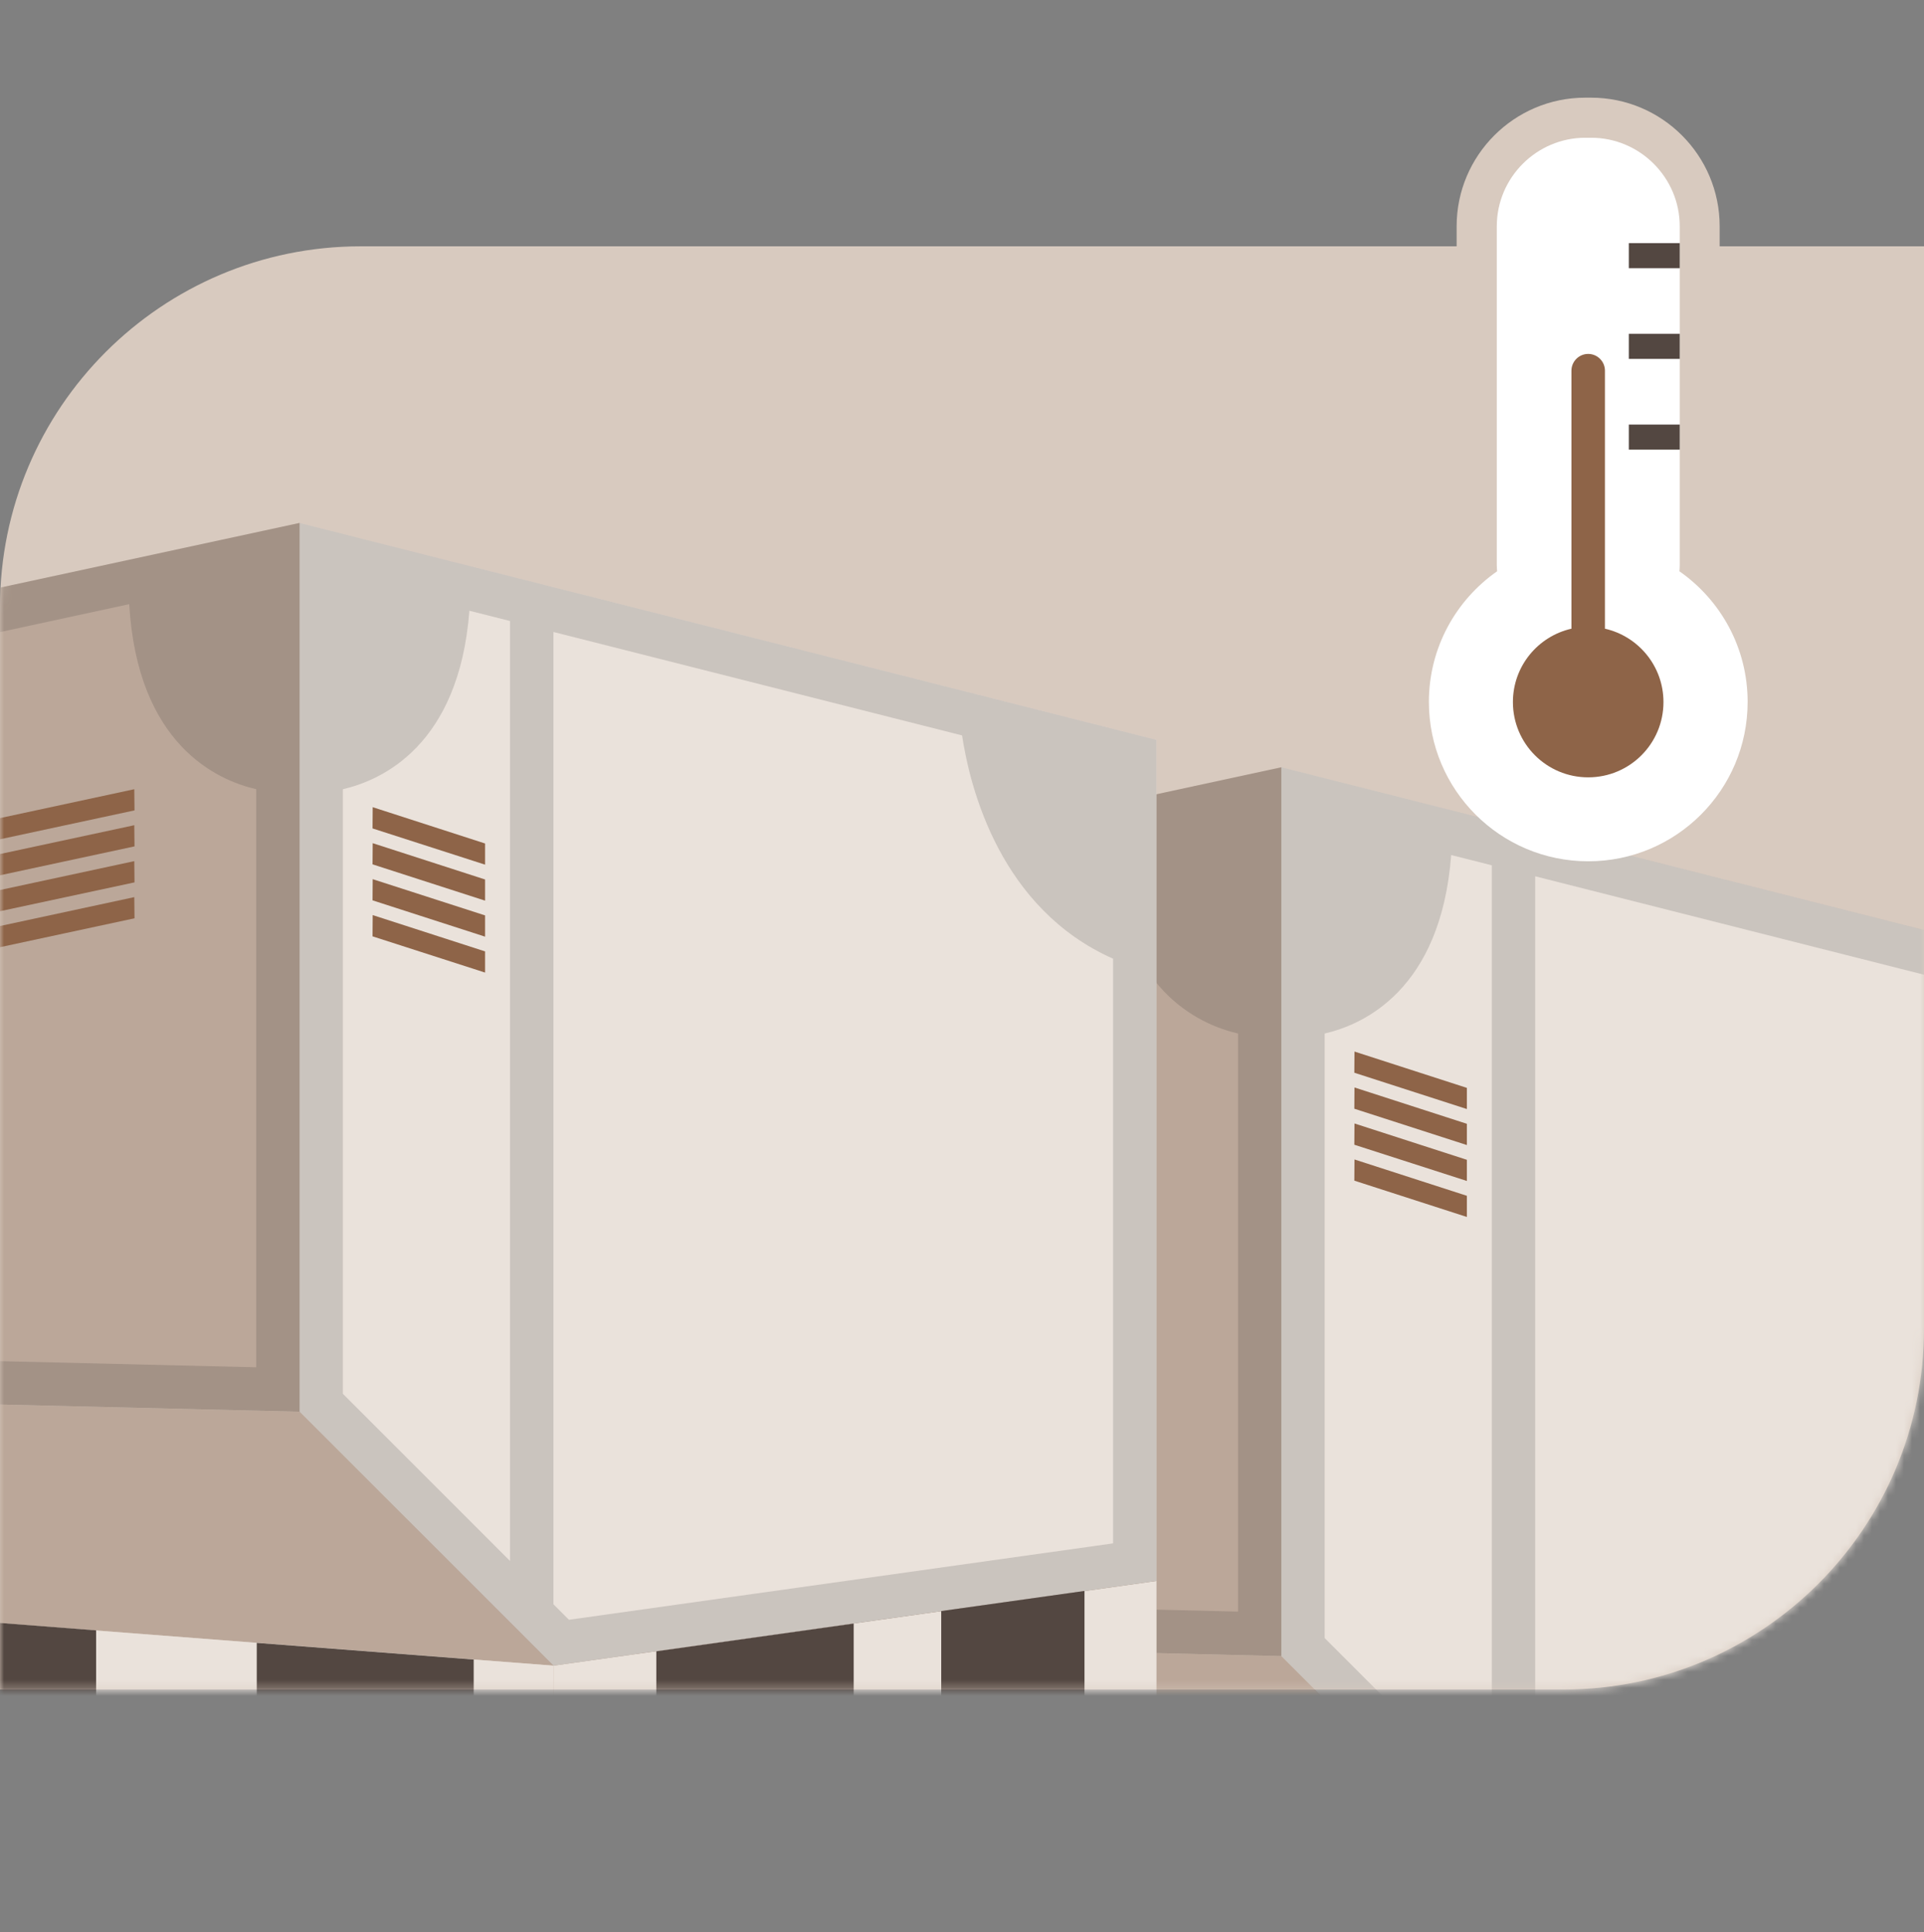<svg width="240" height="241" viewBox="0 0 240 241" fill="none" xmlns="http://www.w3.org/2000/svg">
<rect x="0" y="0" width="240" height="241" fill="#808080" stroke="none"/>
<path d="M198.11 112.431C184.39 112.431 173.23 101.271 173.23 87.551C173.23 80.371 176.35 73.571 181.7 68.871V28.221C181.7 19.371 188.9 12.181 197.74 12.181H198.47C207.32 12.181 214.51 19.381 214.51 28.221V68.861C219.86 73.561 222.98 80.361 222.98 87.541C222.98 101.261 211.82 112.421 198.1 112.421L198.11 112.431Z" fill="#D8CABF"/>
<path d="M45 30.721H240V165.721C240 190.561 219.84 210.721 195 210.721H0V75.721C0 50.881 20.16 30.721 45 30.721Z" fill="#D8CABF"/>
<mask id="mask0_15090_3817" style="mask-type:luminance" maskUnits="userSpaceOnUse" x="0" y="30" width="240" height="181">
<path d="M45 30.721H240V165.721C240 190.561 219.84 210.721 195 210.721H0V75.721C0 50.881 20.16 30.721 45 30.721Z" fill="white"/>
</mask>
<g mask="url(#mask0_15090_3817)">
<path d="M159.83 95.691V206.551L191.5 238.221L266.73 227.661V122.751L159.83 95.691Z" fill="#EAE2DB"/>
<path d="M159.83 95.691L77.35 113.511V204.571L159.83 206.551V95.691Z" fill="#BBA799"/>
<path d="M77.35 204.571L107.32 231.741L191.5 238.221L159.83 206.551L77.35 204.571Z" fill="#BBA799"/>
<path opacity="0.16" d="M77.35 113.511V204.571L159.83 206.551V95.701L77.35 113.521V113.511ZM82.77 199.281V137.051C95.36 129.501 98.39 119.221 99.11 114.351L138.59 105.821C139.61 123.351 149.56 127.781 154.43 128.901V201.001L82.77 199.281Z" fill="#212121"/>
<path opacity="0.16" d="M159.83 95.691V206.541L191.5 238.211L266.72 227.651V122.741L159.83 95.691ZM186.09 225.151L165.24 204.301V128.901C170.03 127.801 179.74 123.481 181.02 106.641L186.09 107.921V225.151ZM193.42 232.481L191.5 230.561V109.291L242.47 122.191C243.47 128.821 247.26 143.811 261.31 150.041V222.961L193.42 232.491V232.481Z" fill="#212121"/>
<path d="M118.159 136.081V133.431L139.219 128.901L139.239 131.551L118.159 136.081Z" fill="#8E6448"/>
<path d="M118.159 140.561V137.921L139.219 133.391L139.239 136.041L118.159 140.561Z" fill="#8E6448"/>
<path d="M118.159 145.051V142.411L139.219 137.881L139.239 140.521L118.159 145.051Z" fill="#8E6448"/>
<path d="M118.159 149.541V146.891L139.219 142.361L139.239 145.011L118.159 149.541Z" fill="#8E6448"/>
<path d="M182.979 138.321V135.681L168.959 131.151L168.939 133.791L182.979 138.321Z" fill="#8E6448"/>
<path d="M182.979 142.811V140.161L168.959 135.631L168.939 138.281L182.979 142.811Z" fill="#8E6448"/>
<path d="M182.979 147.291V144.651L168.959 140.121L168.939 142.771L182.979 147.291Z" fill="#8E6448"/>
<path d="M182.979 151.781V149.141L168.959 144.611L168.939 147.251L182.979 151.781Z" fill="#8E6448"/>
<path d="M92.71 141.911V139.261L113.78 134.731L113.8 137.381L92.71 141.911Z" fill="#8E6448"/>
<path d="M92.71 146.391V143.751L113.78 139.221L113.8 141.871L92.71 146.391Z" fill="#8E6448"/>
<path d="M92.71 150.881V148.241L113.78 143.711L113.8 146.351L92.71 150.881Z" fill="#8E6448"/>
<path d="M92.71 155.371V152.721L113.78 148.191L113.8 150.841L92.71 155.371Z" fill="#8E6448"/>
<path d="M37.359 65.221V176.071L69.039 207.741L144.259 197.181V92.271L37.359 65.221Z" fill="#EAE2DB"/>
<path d="M37.36 65.221L-45.11 83.031V174.091L37.36 176.071V65.221Z" fill="#BBA799"/>
<path d="M-45.11 174.091L-15.15 201.271L69.04 207.741L37.36 176.071L-45.11 174.091Z" fill="#BBA799"/>
<path d="M-15.15 201.271V212.061L69.04 222.201V207.741L-15.15 201.271Z" fill="#EAE2DB"/>
<path d="M69.04 207.741L144.26 197.181V211.731L69.04 222.201V207.741Z" fill="#BBA799"/>
<path d="M69.04 207.741L144.26 197.181V211.731L69.04 222.201V207.741Z" fill="#EAE2DB"/>
<path opacity="0.16" d="M-45.11 83.031V174.091L37.37 176.071V65.221L-45.11 83.041V83.031ZM-39.7 168.811V106.581C-27.11 99.031 -24.08 88.751 -23.36 83.881L16.12 75.351C17.14 92.881 27.09 97.311 31.96 98.431V170.531L-39.7 168.811Z" fill="#212121"/>
<path opacity="0.16" d="M37.359 65.221V176.071L69.029 207.741L144.249 197.181V92.271L37.359 65.221ZM63.619 194.681L42.769 173.831V98.431C47.559 97.331 57.269 93.011 58.549 76.171L63.619 77.451V194.681ZM70.959 202.011L69.039 200.091V78.821L120.009 91.721C121.009 98.351 124.799 113.341 138.849 119.571V192.491L70.959 202.021V202.011Z" fill="#212121"/>
<path d="M117.409 215.441L135.279 212.961V198.421L117.409 200.931V215.441Z" fill="#534741"/>
<path d="M81.87 220.421L106.49 216.991V202.491L81.87 205.951V220.421Z" fill="#534741"/>
<path d="M-5.25 213.241L11.99 215.311V203.341L-5.25 202.011V213.241Z" fill="#534741"/>
<path d="M32.029 217.741L59.089 221.001V206.981L32.029 204.901V217.741Z" fill="#534741"/>
<path d="M-4.311 105.601V102.961L16.75 98.431L16.779 101.071L-4.311 105.601Z" fill="#8E6448"/>
<path d="M-4.311 110.091V107.441L16.75 102.921L16.779 105.561L-4.311 110.091Z" fill="#8E6448"/>
<path d="M-4.311 114.571V111.931L16.75 107.401L16.779 110.051L-4.311 114.571Z" fill="#8E6448"/>
<path d="M-4.311 119.061V116.421L16.75 111.891L16.779 114.531L-4.311 119.061Z" fill="#8E6448"/>
<path d="M60.51 107.841V105.201L46.49 100.671L46.47 103.321L60.51 107.841Z" fill="#8E6448"/>
<path d="M60.51 112.331V109.691L46.49 105.161L46.47 107.801L60.51 112.331Z" fill="#8E6448"/>
<path d="M60.51 116.821V114.171L46.49 109.651L46.47 112.291L60.51 116.821Z" fill="#8E6448"/>
<path d="M60.51 121.301V118.661L46.49 114.131L46.47 116.781L60.51 121.301Z" fill="#8E6448"/>
</g>
<path d="M198.48 17.181H197.75C191.68 17.181 186.71 22.151 186.71 28.221V70.481C186.71 70.741 186.73 71.001 186.75 71.251C181.61 74.841 178.24 80.801 178.24 87.541C178.24 98.521 187.14 107.421 198.12 107.421C209.1 107.421 218 98.521 218 87.541C218 80.791 214.63 74.841 209.49 71.251C209.51 70.991 209.53 70.741 209.53 70.481V28.221C209.53 22.151 204.56 17.181 198.49 17.181H198.48Z" fill="white"/>
<path d="M200.201 78.411V46.231C200.201 45.081 199.261 44.141 198.111 44.141C196.961 44.141 196.021 45.081 196.021 46.231V78.411C191.841 79.361 188.721 83.091 188.721 87.561C188.721 92.751 192.921 96.951 198.111 96.951C203.301 96.951 207.501 92.751 207.501 87.561C207.501 83.091 204.381 79.361 200.201 78.411Z" fill="#8E6448"/>
<path d="M209.531 30.321H203.181V33.451H209.531V30.321Z" fill="#534741"/>
<path d="M209.531 41.631H203.181V44.761H209.531V41.631Z" fill="#534741"/>
<path d="M209.531 52.951H203.181V56.081H209.531V52.951Z" fill="#534741"/>
</svg>
